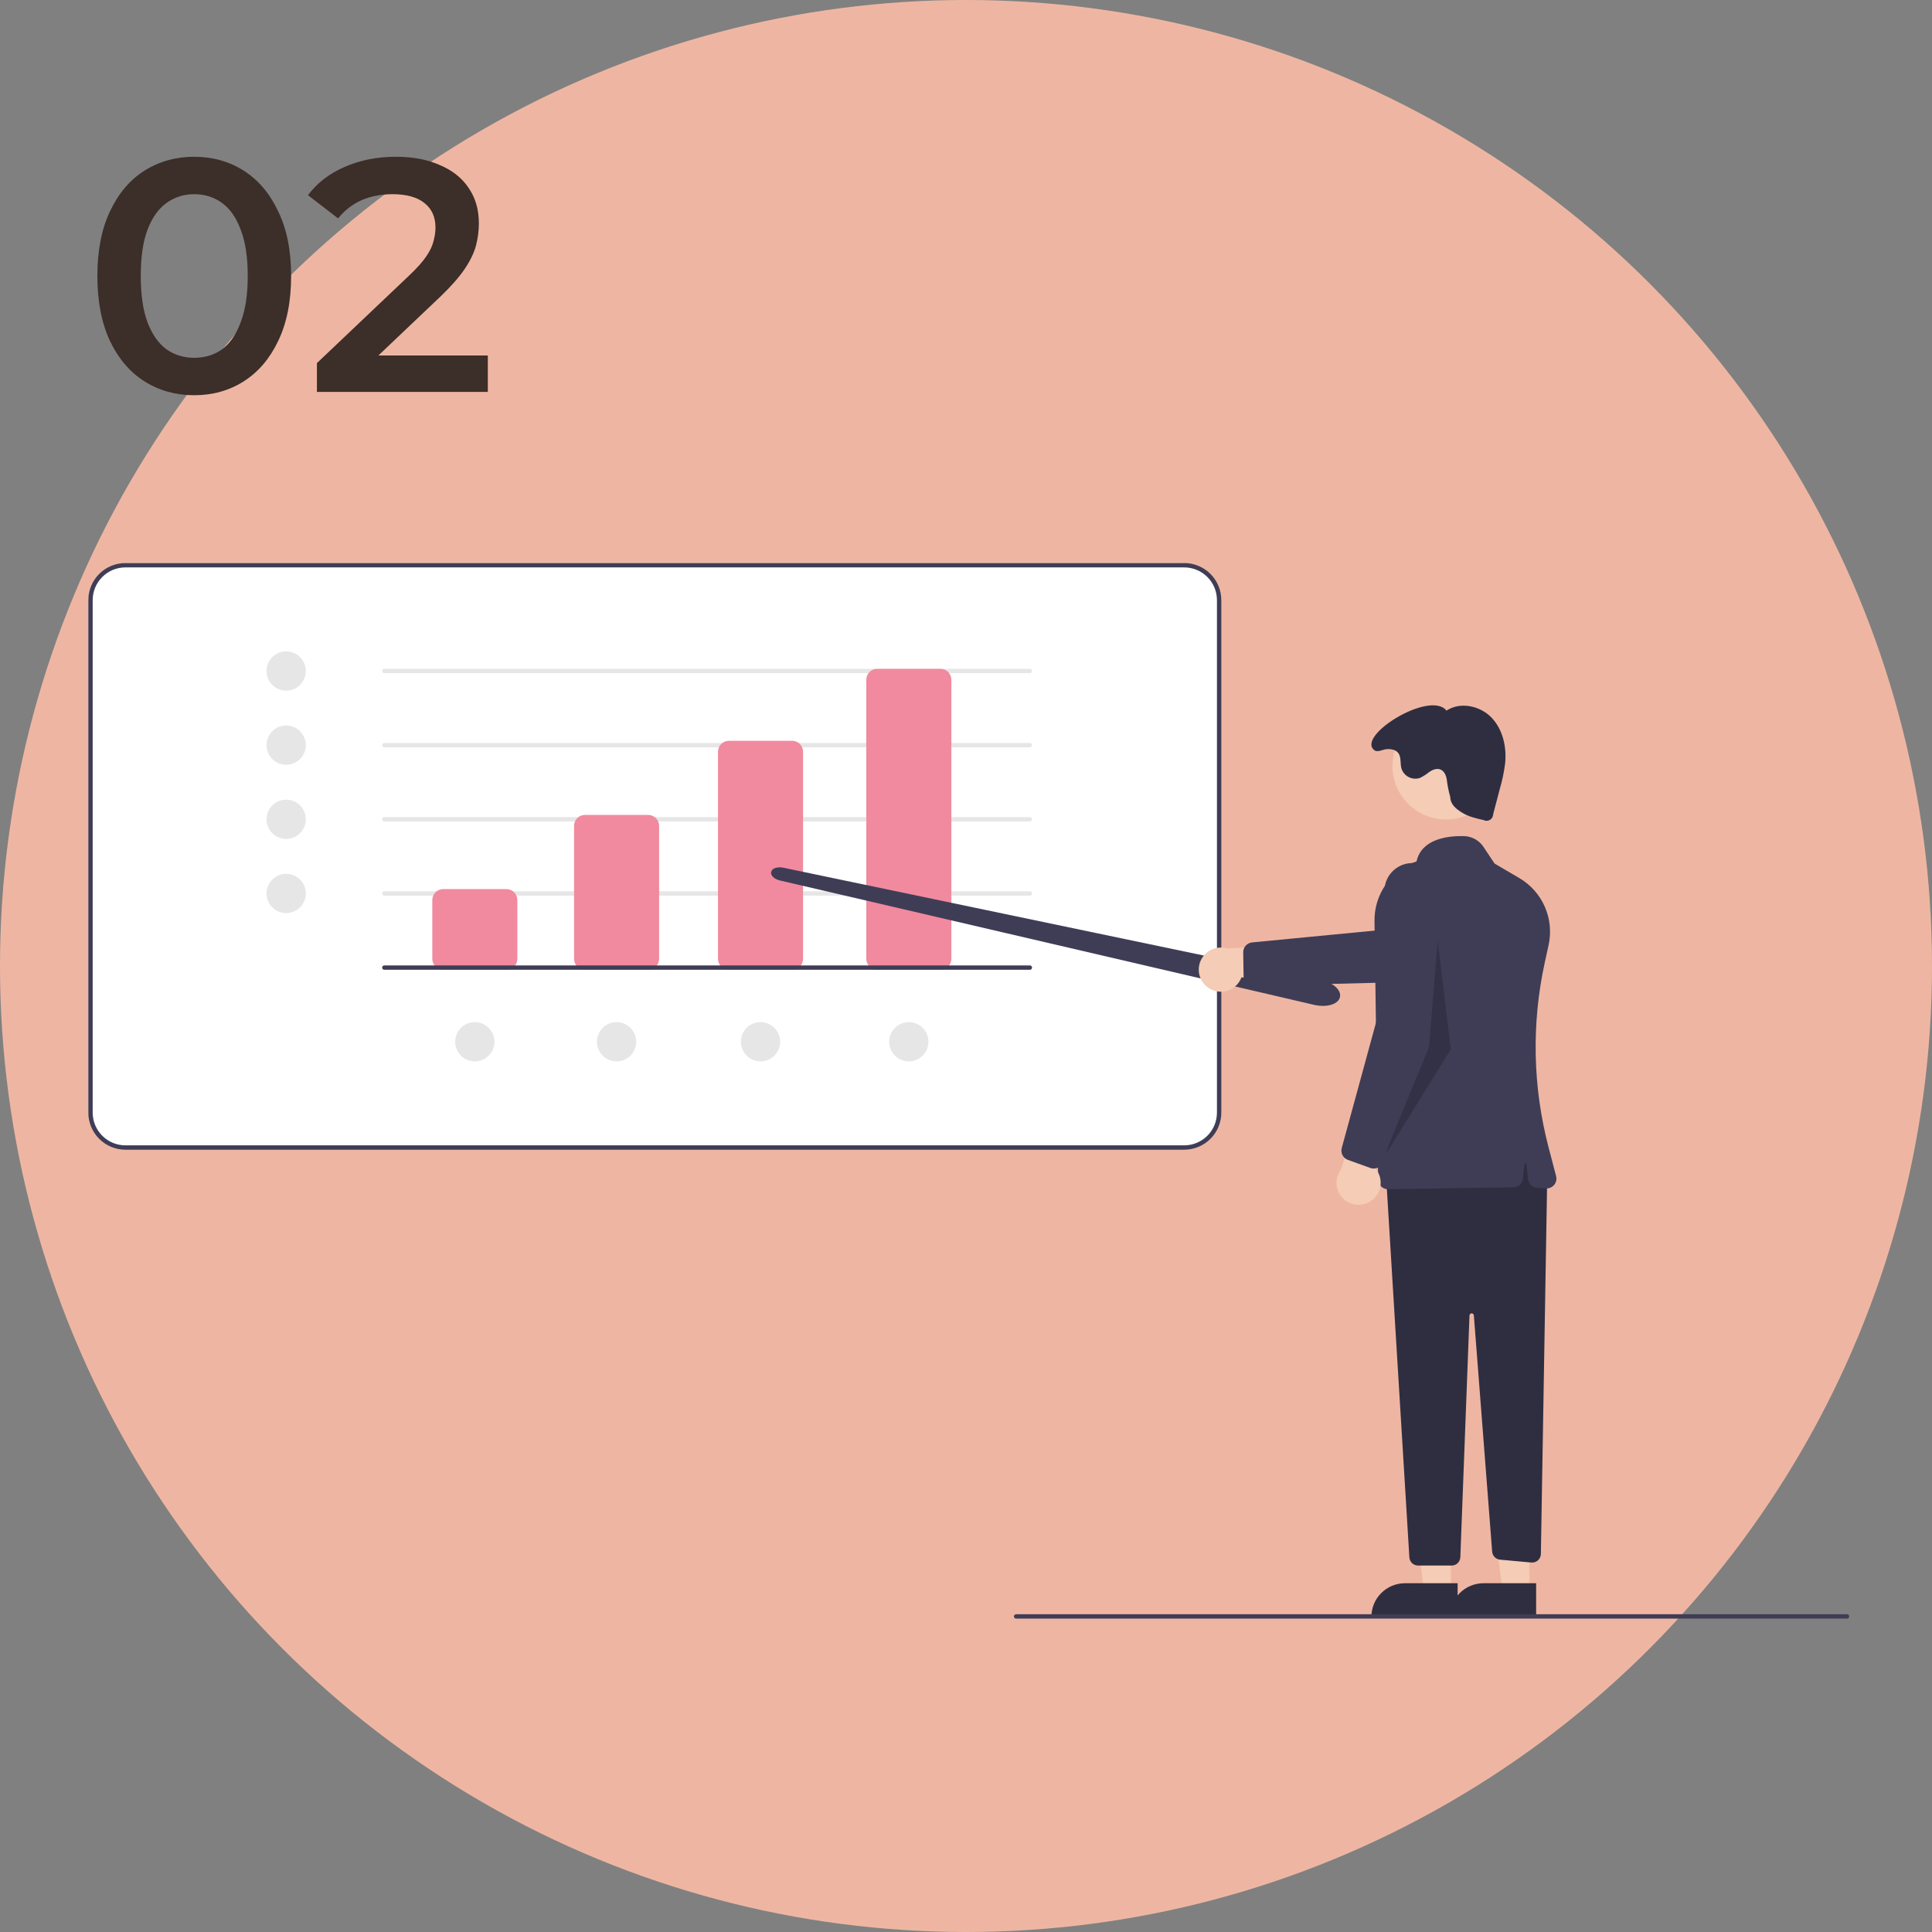 <svg width="350" height="350" viewBox="0 0 350 350" fill="none" xmlns="http://www.w3.org/2000/svg">
<rect x="0" y="0" width="350" height="350" fill="#808080" stroke="none"/>
<circle cx="175" cy="175" r="175" fill="#EEB6A2"/>
<path d="M57.413 71V65.78L74.093 49.94C75.493 48.62 76.532 47.46 77.213 46.46C77.892 45.46 78.332 44.54 78.532 43.7C78.772 42.82 78.892 42 78.892 41.24C78.892 39.32 78.233 37.84 76.912 36.8C75.593 35.72 73.653 35.18 71.093 35.18C69.052 35.18 67.192 35.54 65.513 36.26C63.873 36.98 62.453 38.08 61.252 39.56L55.792 35.36C57.432 33.16 59.633 31.46 62.392 30.26C65.192 29.02 68.312 28.4 71.752 28.4C74.793 28.4 77.433 28.9 79.672 29.9C81.953 30.86 83.692 32.24 84.892 34.04C86.132 35.84 86.752 37.98 86.752 40.46C86.752 41.82 86.573 43.18 86.213 44.54C85.853 45.86 85.172 47.26 84.172 48.74C83.172 50.22 81.713 51.88 79.793 53.72L65.453 67.34L63.833 64.4H88.373V71H57.413Z" fill="#3C2E29"/>
<path d="M35.16 71.6C31.84 71.6 28.84 70.76 26.16 69.08C23.52 67.4 21.44 64.96 19.92 61.76C18.4 58.52 17.64 54.6 17.64 50C17.64 45.4 18.4 41.5 19.92 38.3C21.44 35.06 23.52 32.6 26.16 30.92C28.84 29.24 31.84 28.4 35.16 28.4C38.52 28.4 41.52 29.24 44.16 30.92C46.8 32.6 48.88 35.06 50.4 38.3C51.96 41.5 52.74 45.4 52.74 50C52.74 54.6 51.96 58.52 50.4 61.76C48.88 64.96 46.8 67.4 44.16 69.08C41.52 70.76 38.52 71.6 35.16 71.6ZM35.16 64.82C37.12 64.82 38.82 64.3 40.26 63.26C41.7 62.18 42.82 60.54 43.62 58.34C44.46 56.14 44.88 53.36 44.88 50C44.88 46.6 44.46 43.82 43.62 41.66C42.82 39.46 41.7 37.84 40.26 36.8C38.82 35.72 37.12 35.18 35.16 35.18C33.28 35.18 31.6 35.72 30.12 36.8C28.68 37.84 27.54 39.46 26.7 41.66C25.9 43.82 25.5 46.6 25.5 50C25.5 53.36 25.9 56.14 26.7 58.34C27.54 60.54 28.68 62.18 30.12 63.26C31.6 64.3 33.28 64.82 35.16 64.82Z" fill="#3C2E29"/>
<rect x="16" y="102" width="205" height="106" rx="7" fill="white"/>
<path d="M214.535 208.281H22.717C20.936 208.279 19.229 207.57 17.97 206.311C16.71 205.052 16.002 203.345 16 201.564V108.717C16.002 106.936 16.71 105.229 17.97 103.969C19.229 102.71 20.936 102.002 22.717 102H214.535C216.316 102.002 218.023 102.71 219.283 103.969C220.542 105.229 221.25 106.936 221.252 108.717V201.564C221.25 203.345 220.542 205.052 219.283 206.311C218.023 207.57 216.316 208.279 214.535 208.281ZM22.717 102.79C21.145 102.792 19.639 103.417 18.528 104.528C17.417 105.639 16.792 107.145 16.79 108.717V201.564C16.792 203.135 17.417 204.642 18.528 205.753C19.639 206.864 21.145 207.489 22.717 207.49H214.535C216.107 207.489 217.613 206.864 218.724 205.753C219.835 204.642 220.46 203.135 220.462 201.564V108.717C220.46 107.145 219.835 105.639 218.724 104.528C217.613 103.417 216.107 102.792 214.535 102.79H22.717Z" fill="#3F3D56"/>
<path d="M51.843 125.114C53.807 125.114 55.399 123.522 55.399 121.558C55.399 119.594 53.807 118.002 51.843 118.002C49.879 118.002 48.287 119.594 48.287 121.558C48.287 123.522 49.879 125.114 51.843 125.114Z" fill="#E6E6E6"/>
<path d="M51.843 138.547C53.807 138.547 55.399 136.955 55.399 134.991C55.399 133.028 53.807 131.436 51.843 131.436C49.879 131.436 48.287 133.028 48.287 134.991C48.287 136.955 49.879 138.547 51.843 138.547Z" fill="#E6E6E6"/>
<path d="M51.843 151.979C53.807 151.979 55.399 150.387 55.399 148.423C55.399 146.459 53.807 144.867 51.843 144.867C49.879 144.867 48.287 146.459 48.287 148.423C48.287 150.387 49.879 151.979 51.843 151.979Z" fill="#E6E6E6"/>
<path d="M51.843 165.412C53.807 165.412 55.399 163.82 55.399 161.857C55.399 159.893 53.807 158.301 51.843 158.301C49.879 158.301 48.287 159.893 48.287 161.857C48.287 163.82 49.879 165.412 51.843 165.412Z" fill="#E6E6E6"/>
<path d="M111.699 192.28C113.663 192.28 115.255 190.688 115.255 188.724C115.255 186.76 113.663 185.168 111.699 185.168C109.736 185.168 108.144 186.76 108.144 188.724C108.144 190.688 109.736 192.28 111.699 192.28Z" fill="#E6E6E6"/>
<path d="M86.019 192.28C87.983 192.28 89.575 190.688 89.575 188.724C89.575 186.76 87.983 185.168 86.019 185.168C84.055 185.168 82.463 186.76 82.463 188.724C82.463 190.688 84.055 192.28 86.019 192.28Z" fill="#E6E6E6"/>
<path d="M164.642 192.28C166.606 192.28 168.198 190.688 168.198 188.724C168.198 186.76 166.606 185.168 164.642 185.168C162.678 185.168 161.086 186.76 161.086 188.724C161.086 190.688 162.678 192.28 164.642 192.28Z" fill="#E6E6E6"/>
<path d="M137.776 192.28C139.739 192.28 141.331 190.688 141.331 188.724C141.331 186.76 139.739 185.168 137.776 185.168C135.812 185.168 134.22 186.76 134.22 188.724C134.22 190.688 135.812 192.28 137.776 192.28Z" fill="#E6E6E6"/>
<path d="M186.57 121.952H69.622C69.517 121.952 69.416 121.911 69.342 121.837C69.268 121.762 69.227 121.662 69.227 121.557C69.227 121.452 69.268 121.352 69.342 121.278C69.416 121.204 69.517 121.162 69.622 121.162H186.57C186.675 121.162 186.775 121.204 186.849 121.278C186.923 121.352 186.965 121.452 186.965 121.557C186.965 121.662 186.923 121.762 186.849 121.837C186.775 121.911 186.675 121.952 186.57 121.952Z" fill="#E6E6E6"/>
<path d="M186.57 135.386H69.622C69.517 135.386 69.416 135.344 69.342 135.27C69.268 135.196 69.227 135.096 69.227 134.991C69.227 134.886 69.268 134.786 69.342 134.711C69.416 134.637 69.517 134.596 69.622 134.596H186.57C186.675 134.596 186.775 134.637 186.849 134.711C186.923 134.786 186.965 134.886 186.965 134.991C186.965 135.096 186.923 135.196 186.849 135.27C186.775 135.344 186.675 135.386 186.57 135.386Z" fill="#E6E6E6"/>
<path d="M186.57 148.819H69.622C69.517 148.819 69.416 148.778 69.342 148.704C69.268 148.63 69.227 148.529 69.227 148.424C69.227 148.32 69.268 148.219 69.342 148.145C69.416 148.071 69.517 148.029 69.622 148.029H186.57C186.675 148.029 186.775 148.071 186.849 148.145C186.923 148.219 186.965 148.32 186.965 148.424C186.965 148.529 186.923 148.63 186.849 148.704C186.775 148.778 186.675 148.819 186.57 148.819Z" fill="#E6E6E6"/>
<path d="M186.57 162.253H69.622C69.517 162.253 69.416 162.211 69.342 162.137C69.268 162.063 69.227 161.963 69.227 161.858C69.227 161.753 69.268 161.653 69.342 161.579C69.416 161.505 69.517 161.463 69.622 161.463H186.57C186.675 161.463 186.775 161.505 186.849 161.579C186.923 161.653 186.965 161.753 186.965 161.858C186.965 161.963 186.923 162.063 186.849 162.137C186.775 162.211 186.675 162.253 186.57 162.253Z" fill="#E6E6E6"/>
<path d="M91.747 175.685H80.289C79.766 175.684 79.264 175.476 78.893 175.106C78.523 174.735 78.315 174.233 78.314 173.709V163.042C78.315 162.518 78.523 162.016 78.893 161.646C79.264 161.275 79.766 161.067 80.289 161.066H91.747C92.271 161.067 92.773 161.275 93.143 161.646C93.514 162.016 93.722 162.518 93.723 163.042V173.709C93.722 174.233 93.514 174.735 93.143 175.106C92.773 175.476 92.271 175.684 91.747 175.685Z" fill="#F18A9E"/>
<path d="M117.428 175.685H105.971C105.447 175.684 104.945 175.476 104.574 175.105C104.204 174.735 103.996 174.233 103.995 173.709V149.608C103.996 149.085 104.204 148.582 104.574 148.212C104.945 147.842 105.447 147.633 105.971 147.633H117.428C117.952 147.633 118.454 147.842 118.825 148.212C119.195 148.582 119.403 149.085 119.404 149.608V173.709C119.403 174.233 119.195 174.735 118.825 175.105C118.454 175.476 117.952 175.684 117.428 175.685Z" fill="#F18A9E"/>
<path d="M143.505 175.686H132.047C131.523 175.686 131.021 175.477 130.651 175.107C130.28 174.737 130.072 174.234 130.071 173.711V136.177C130.072 135.653 130.28 135.151 130.651 134.78C131.021 134.41 131.523 134.202 132.047 134.201H143.505C144.028 134.202 144.53 134.41 144.901 134.78C145.271 135.151 145.479 135.653 145.48 136.177V173.711C145.479 174.234 145.271 174.737 144.901 175.107C144.53 175.477 144.028 175.686 143.505 175.686Z" fill="#F18A9E"/>
<path d="M170.371 175.685H158.913C158.39 175.685 157.888 175.476 157.517 175.106C157.147 174.736 156.939 174.234 156.938 173.71V123.138C156.939 122.614 157.147 122.112 157.517 121.741C157.888 121.371 158.39 121.163 158.913 121.162H170.371C170.895 121.163 171.397 121.371 171.767 121.741C172.138 122.112 172.346 122.614 172.347 123.138V173.71C172.346 174.234 172.138 174.736 171.767 175.106C171.397 175.476 170.895 175.685 170.371 175.685Z" fill="#F18A9E"/>
<path d="M239.655 182.227C239.206 182.226 238.758 182.181 238.317 182.093C238.237 182.077 238.156 182.06 238.076 182.041L141.318 159.513C140.267 159.268 139.569 158.607 139.694 157.975C139.747 157.789 139.85 157.621 139.992 157.49C140.134 157.359 140.31 157.269 140.5 157.231C140.967 157.103 141.459 157.092 141.931 157.199L239.289 177.532C241.481 177.989 243.003 179.335 242.754 180.594C242.623 181.254 242.043 181.765 241.119 182.034C240.643 182.166 240.15 182.232 239.655 182.227Z" fill="#3F3D56"/>
<path d="M219.158 179.111C219.659 179.405 220.218 179.586 220.796 179.641C221.375 179.695 221.958 179.623 222.505 179.428C223.052 179.233 223.55 178.92 223.963 178.512C224.376 178.104 224.695 177.61 224.897 177.066L239.013 177.36L235.102 171.152L222.297 171.825C221.36 171.546 220.353 171.621 219.467 172.036C218.581 172.45 217.878 173.175 217.491 174.073C217.105 174.971 217.061 175.98 217.368 176.909C217.675 177.837 218.312 178.62 219.158 179.111Z" fill="#F5CCB5"/>
<path d="M225.289 176.855L225.216 172.529C225.211 172.082 225.372 171.65 225.67 171.317C225.967 170.984 226.379 170.774 226.823 170.729L252.188 168.281L273.322 161.352C273.96 161.143 274.633 161.062 275.302 161.116C275.972 161.169 276.624 161.355 277.22 161.662C277.817 161.97 278.347 162.393 278.778 162.907C279.21 163.421 279.535 164.015 279.735 164.656C279.935 165.297 280.006 165.971 279.943 166.64C279.88 167.308 279.684 167.957 279.368 168.549C279.052 169.142 278.621 169.665 278.101 170.089C277.581 170.513 276.982 170.83 276.338 171.021L252.946 177.947L227.112 178.603C226.721 178.612 226.338 178.493 226.022 178.264C225.706 178.034 225.474 177.707 225.362 177.333C225.316 177.178 225.292 177.017 225.289 176.855Z" fill="#3F3D56"/>
<path d="M262.827 288.399L257.983 288.398L255.679 269.715L262.828 269.715L262.827 288.399Z" fill="#F5CCB5"/>
<path d="M264.062 293.094L248.444 293.093V292.895C248.444 292.097 248.601 291.307 248.906 290.569C249.212 289.832 249.66 289.161 250.224 288.597C250.789 288.032 251.459 287.585 252.196 287.279C252.934 286.974 253.725 286.816 254.523 286.816H254.523L264.062 286.817L264.062 293.094Z" fill="#2F2E41"/>
<path d="M277.05 288.399L272.207 288.398L269.902 269.715L277.051 269.715L277.05 288.399Z" fill="#F5CCB5"/>
<path d="M278.285 293.094L262.667 293.093V292.895C262.667 292.097 262.824 291.307 263.13 290.569C263.435 289.832 263.883 289.161 264.448 288.597C265.012 288.032 265.682 287.585 266.42 287.279C267.157 286.974 267.948 286.816 268.746 286.816H268.747L278.286 286.817L278.285 293.094Z" fill="#2F2E41"/>
<path d="M280.301 212.892L279.144 281.518C279.141 281.735 279.092 281.95 279.002 282.147C278.912 282.345 278.782 282.522 278.62 282.667C278.458 282.813 278.268 282.923 278.062 282.991C277.856 283.06 277.638 283.085 277.421 283.065L271.753 282.55C271.381 282.516 271.033 282.352 270.771 282.086C270.509 281.82 270.349 281.47 270.32 281.098L267.002 238.292C266.994 238.191 266.948 238.097 266.874 238.03C266.799 237.962 266.701 237.925 266.6 237.927C266.499 237.929 266.403 237.97 266.331 238.04C266.259 238.111 266.217 238.206 266.213 238.307L264.555 282.094C264.539 282.502 264.366 282.889 264.072 283.173C263.777 283.456 263.384 283.614 262.975 283.614H256.897C256.494 283.614 256.107 283.461 255.814 283.185C255.521 282.909 255.344 282.532 255.319 282.13L251.064 212.497L276.35 206.176L280.301 212.892Z" fill="#2F2E41"/>
<path d="M261.96 148.454C267.319 148.454 271.664 144.109 271.664 138.75C271.664 133.391 267.319 129.046 261.96 129.046C256.6 129.046 252.256 133.391 252.256 138.75C252.256 144.109 256.6 148.454 261.96 148.454Z" fill="#F5CCB5"/>
<path d="M250.198 214.933C250.03 214.771 249.896 214.577 249.803 214.362C249.711 214.148 249.662 213.917 249.659 213.683L249.004 166.887C248.965 164.506 249.681 162.175 251.05 160.227C252.419 158.279 254.37 156.815 256.623 156.045C257.532 151.92 262.37 151.404 265.191 151.465C265.895 151.481 266.585 151.665 267.203 152.004C267.82 152.343 268.347 152.825 268.738 153.41L270.76 156.444L275.217 159.056C277.28 160.26 278.907 162.088 279.863 164.276C280.82 166.464 281.056 168.9 280.539 171.231L279.853 174.352C277.437 185.399 277.667 196.86 280.524 207.801L281.904 213.066C281.976 213.34 281.982 213.627 281.92 213.904C281.858 214.18 281.731 214.438 281.55 214.656C281.368 214.874 281.137 215.045 280.876 215.155C280.615 215.265 280.331 215.311 280.048 215.289L278.445 215.166C278.028 215.134 277.637 214.957 277.338 214.665C277.039 214.373 276.853 213.986 276.812 213.57L276.547 210.917C276.542 210.868 276.519 210.823 276.483 210.79C276.446 210.757 276.399 210.739 276.35 210.739C276.301 210.739 276.254 210.757 276.218 210.79C276.181 210.823 276.158 210.868 276.153 210.917L275.897 213.486C275.853 213.92 275.652 214.323 275.331 214.618C275.009 214.913 274.591 215.08 274.155 215.087L251.464 215.436C251.455 215.436 251.445 215.436 251.436 215.436C250.973 215.437 250.529 215.257 250.198 214.933Z" fill="#3F3D56"/>
<path d="M262.719 144.345C262.759 145.716 263.711 146.51 264.88 147.228C266.049 147.947 267.416 148.259 268.755 148.559C268.935 148.655 269.137 148.702 269.34 148.697C269.544 148.692 269.743 148.635 269.917 148.531C270.092 148.426 270.237 148.279 270.339 148.102C270.44 147.925 270.494 147.726 270.496 147.522L271.724 142.851C272.158 141.359 272.474 139.834 272.669 138.293C272.965 135.326 272.262 132.134 270.191 129.989C268.12 127.844 264.529 127.082 262.048 128.735C259.103 124.974 245.642 133.284 248.962 135.899C249.553 136.364 250.456 135.776 251.206 135.718C251.956 135.661 252.796 135.793 253.272 136.375C253.895 137.135 253.624 138.268 253.88 139.216C253.986 139.55 254.157 139.859 254.383 140.127C254.61 140.394 254.887 140.614 255.198 140.773C255.51 140.933 255.85 141.03 256.199 141.057C256.548 141.085 256.899 141.043 257.232 140.934C257.852 140.629 258.435 140.254 258.97 139.817C259.545 139.434 260.272 139.151 260.92 139.392C261.773 139.711 262.076 140.755 262.153 141.663C262.283 142.568 262.472 143.464 262.719 144.345Z" fill="#2F2E41"/>
<path d="M334.605 293.226H184.074C183.969 293.226 183.869 293.184 183.794 293.11C183.72 293.036 183.679 292.935 183.679 292.831C183.679 292.726 183.72 292.625 183.794 292.551C183.869 292.477 183.969 292.436 184.074 292.436H334.605C334.71 292.436 334.81 292.477 334.885 292.551C334.959 292.625 335 292.726 335 292.831C335 292.935 334.959 293.036 334.885 293.11C334.81 293.184 334.71 293.226 334.605 293.226Z" fill="#3F3D56"/>
<path opacity="0.2" d="M260.453 170.352L258.873 189.711L250.576 209.861L262.824 190.106L260.453 170.352Z" fill="black"/>
<path d="M248.636 217.365C249.089 217.002 249.456 216.543 249.713 216.022C249.969 215.501 250.108 214.93 250.12 214.349C250.132 213.768 250.017 213.192 249.782 212.661C249.547 212.13 249.199 211.656 248.761 211.274L254.047 198.183L246.855 199.635L242.938 211.845C242.345 212.622 242.058 213.59 242.131 214.565C242.204 215.54 242.633 216.455 243.335 217.135C244.037 217.816 244.965 218.215 245.942 218.258C246.919 218.3 247.877 217.982 248.636 217.365Z" fill="#F5CCB5"/>
<path d="M248.251 211.59L244.18 210.122C243.76 209.969 243.414 209.664 243.208 209.268C243.002 208.872 242.952 208.413 243.067 207.981L249.783 183.399L250.807 161.181C250.838 160.511 251.002 159.853 251.289 159.246C251.576 158.64 251.981 158.096 252.481 157.647C252.98 157.199 253.563 156.854 254.197 156.632C254.831 156.411 255.503 156.318 256.173 156.359C256.843 156.4 257.498 156.573 258.1 156.869C258.703 157.165 259.241 157.578 259.682 158.084C260.123 158.59 260.46 159.178 260.672 159.815C260.884 160.452 260.967 161.125 260.917 161.794L259.088 186.122L250.531 210.506C250.401 210.875 250.154 211.19 249.827 211.404C249.501 211.619 249.113 211.719 248.723 211.691C248.562 211.679 248.403 211.645 248.251 211.59Z" fill="#3F3D56"/>
<path d="M186.57 175.685H69.622C69.517 175.685 69.416 175.643 69.342 175.569C69.268 175.495 69.227 175.394 69.227 175.29C69.227 175.185 69.268 175.084 69.342 175.01C69.416 174.936 69.517 174.895 69.622 174.895H186.57C186.675 174.895 186.775 174.936 186.849 175.01C186.923 175.084 186.965 175.185 186.965 175.29C186.965 175.394 186.923 175.495 186.849 175.569C186.775 175.643 186.675 175.685 186.57 175.685Z" fill="#3F3D56"/>
</svg>
